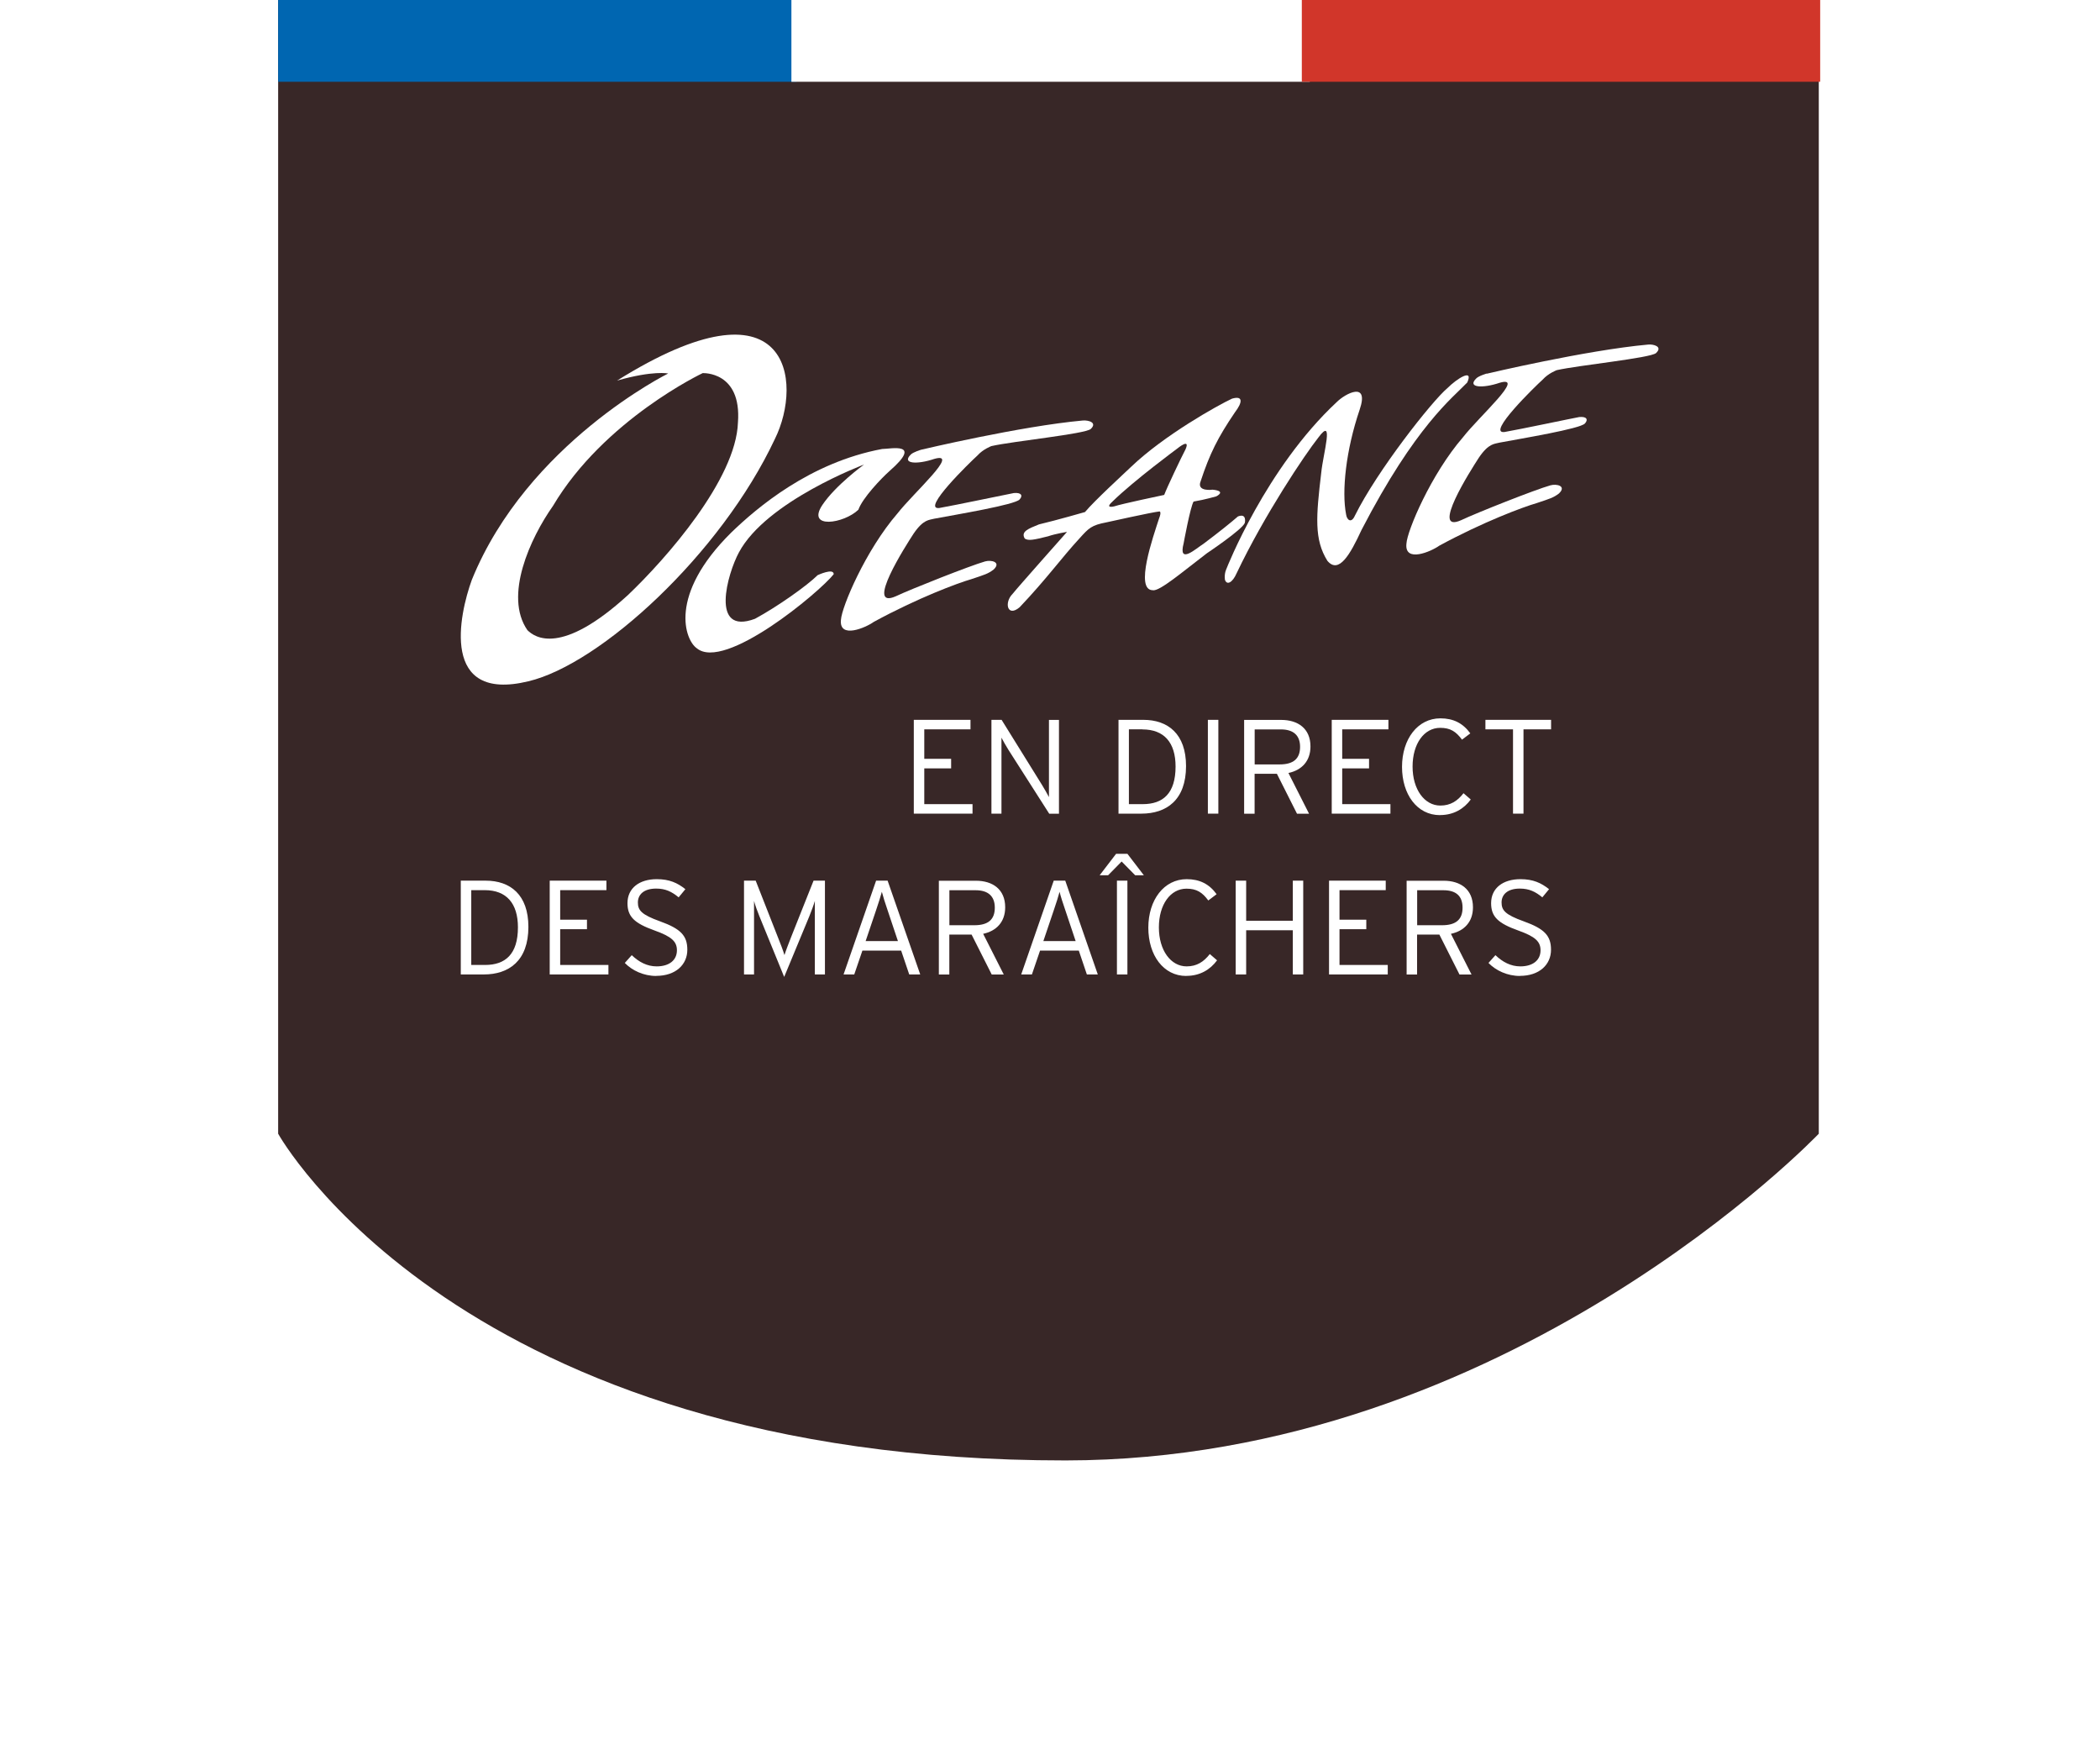 <svg width="151" height="125" viewBox="0 0 151 125" fill="none" xmlns="http://www.w3.org/2000/svg">
<g filter="url(#filter0_d_1875_11302)">
<path d="M20 0V46.51V81.51C20 81.51 33.009 105.021 76.624 105C108.423 104.984 130.779 81.51 130.779 81.51V46.51V0H20Z" fill="#382727"/>
<path d="M34.784 70.06H33.133V63.316H34.918C36.693 63.316 37.994 64.327 37.994 66.64C37.994 69.087 36.585 70.06 34.784 70.06ZM34.859 63.999H33.886V69.377H34.881C36.333 69.377 37.242 68.608 37.242 66.672C37.242 64.946 36.413 63.999 34.859 63.999Z" fill="white"/>
<path d="M50.534 26.822C50.534 26.822 43.446 30.167 39.762 36.373C38.127 38.691 36.218 42.848 37.923 45.306C38.466 45.849 40.375 47.15 45.151 42.783C47.877 40.191 52.927 34.464 53.062 30.371C53.336 26.688 50.539 26.827 50.539 26.827L50.534 26.822ZM44.366 27.365C56.81 19.589 57.767 27.43 55.718 31.56C51.83 39.842 43.172 47.758 37.987 48.984C31.647 50.517 33.008 44.214 33.927 41.687C37.917 31.866 48.044 26.854 48.044 26.854C48.044 26.854 46.985 26.618 44.36 27.365H44.366Z" fill="white"/>
<path d="M62.115 33.405C62.115 33.405 55.108 36.029 53.134 39.713C52.317 41.213 51.02 45.715 54.29 44.488C55.925 43.601 58.039 42.101 58.791 41.353C58.791 41.353 59.948 40.81 59.948 41.283C58.926 42.579 52.091 48.291 50.096 46.602C49.278 46.037 47.998 42.816 52.586 38.282C54.425 36.508 58.227 33.254 63.427 32.281C64.04 32.281 66.38 31.743 63.976 33.851C63.363 34.394 62.013 35.814 61.722 36.647C60.679 37.653 57.969 38.062 59.13 36.309C60.088 34.878 62.115 33.41 62.115 33.41V33.405Z" fill="white"/>
<path d="M66.256 32.329C66.256 32.329 73.365 30.64 77.867 30.232C78.227 30.199 78.937 30.366 78.426 30.845C77.99 31.205 72.876 31.716 71.29 32.071C71.29 32.071 70.687 32.291 70.278 32.754C69.768 33.216 66.202 36.674 67.536 36.524C68.713 36.319 72.344 35.55 72.903 35.448C73.441 35.4 73.57 35.631 73.312 35.911C72.978 36.292 68.81 36.986 67.175 37.293C66.815 37.395 66.406 37.32 65.691 38.368C65.126 39.234 62.163 43.864 64.411 42.87C65.487 42.359 69.757 40.67 70.832 40.364C71.29 40.234 72.01 40.417 71.445 40.95C71.037 41.256 70.832 41.31 69.832 41.643C68.859 41.923 65.971 42.999 62.825 44.714C62.26 45.123 60.319 45.967 60.469 44.558C60.523 43.639 62.233 39.573 64.535 36.911C65.713 35.405 69.09 32.437 67.17 32.996C65.971 33.405 64.814 33.356 65.481 32.689C65.653 32.501 66.25 32.329 66.25 32.329H66.256Z" fill="white"/>
<path d="M106.9 26.87C106.9 26.87 114.01 25.182 118.511 24.773C118.872 24.735 119.587 24.907 119.076 25.386C118.64 25.747 113.526 26.257 111.939 26.612C111.939 26.612 111.337 26.833 110.923 27.295C110.412 27.752 106.847 31.216 108.18 31.06C109.358 30.855 112.988 30.086 113.553 29.984C114.091 29.93 114.22 30.167 113.962 30.447C113.628 30.828 109.46 31.517 107.825 31.823C107.465 31.926 107.056 31.85 106.341 32.899C105.776 33.77 102.813 38.401 105.061 37.4C106.131 36.889 110.401 35.195 111.482 34.894C111.939 34.765 112.66 34.943 112.095 35.48C111.687 35.787 111.482 35.841 110.487 36.174C109.514 36.454 106.626 37.529 103.48 39.239C102.915 39.648 100.974 40.493 101.13 39.084C101.178 38.164 102.894 34.098 105.196 31.436C106.373 29.925 109.745 26.962 107.831 27.521C106.626 27.93 105.475 27.881 106.142 27.215C106.314 27.026 106.911 26.854 106.911 26.854L106.9 26.87Z" fill="white"/>
<path d="M79.995 36.061C79.382 36.604 80.135 36.4 80.135 36.4C80.613 36.233 83.711 35.583 83.711 35.583C83.915 35.039 84.937 32.888 85.244 32.307C85.62 31.452 84.668 32.237 84.668 32.237C84.668 32.237 81.565 34.523 79.995 36.056V36.061ZM75.391 38.551C74.3 38.825 73.956 38.89 73.687 38.723C73.38 38.212 73.956 38.008 74.708 37.702C76.004 37.395 78.016 36.814 78.016 36.814C78.699 35.997 80.748 34.12 81.323 33.571C83.711 31.286 87.561 29.14 88.589 28.661C89.406 28.425 89.342 28.936 88.793 29.651C87.567 31.458 86.986 32.619 86.335 34.593C86.013 35.378 87.19 35.206 87.19 35.206C88.228 35.308 87.459 35.685 87.459 35.685C87.459 35.685 86.658 35.921 85.824 36.061C85.582 36.47 85.109 39.062 85.109 39.062C84.701 40.632 85.996 39.438 86.54 39.094C87.631 38.277 88.519 37.562 89.013 37.131C89.68 36.873 89.508 37.594 89.508 37.594C89.336 38.072 86.782 39.777 86.782 39.777C85.077 41.073 83.372 42.536 82.894 42.434C81.565 42.434 82.926 38.562 83.34 37.282C83.544 36.771 83.372 36.771 83.372 36.771C82.861 36.819 79.554 37.556 79.554 37.556C78.478 37.761 78.29 37.965 77.612 38.718C76.349 40.084 75.257 41.617 73.316 43.66C72.428 44.408 72.192 43.316 72.805 42.703C73.165 42.246 76.725 38.239 76.725 38.239C76.725 38.239 75.908 38.374 75.397 38.546L75.391 38.551Z" fill="white"/>
<path d="M88.196 40.874C88.196 40.874 91.009 33.663 96.123 28.903C96.736 28.29 98.479 27.371 97.763 29.463C96.774 32.377 96.467 35.314 96.79 36.981C96.844 37.389 97.166 37.648 97.419 37.083C99.022 33.84 102.975 28.828 104.072 27.908C104.733 27.241 105.981 26.44 105.502 27.5C104.432 28.624 101.786 30.603 97.898 38.105C97.081 39.88 96.263 41.294 95.446 40.321C94.488 38.788 94.628 37.148 95.005 33.975C95.139 32.609 95.962 29.882 94.8 31.452C93.827 32.678 90.912 37.029 88.917 41.219C88.626 41.885 88.218 42.106 88.078 41.681C88.013 41.202 88.202 40.864 88.202 40.864L88.196 40.874Z" fill="white"/>
<path d="M65.707 58.498V51.754H69.783V52.437H66.46V54.556H68.391V55.244H66.46V57.815H69.929V58.498H65.707Z" fill="white"/>
<path d="M75.441 58.498L72.494 53.883C72.349 53.652 72.096 53.206 72.01 53.034V53.496V58.498H71.289V51.754H72.02L74.941 56.459C75.086 56.691 75.333 57.132 75.425 57.309V56.847V51.759H76.145V58.503H75.441V58.498Z" fill="white"/>
<path d="M82.071 58.498H80.426V51.754H82.211C83.981 51.754 85.282 52.765 85.282 55.077C85.282 57.524 83.873 58.498 82.071 58.498ZM82.147 52.437H81.173V57.815H82.168C83.626 57.815 84.529 57.046 84.529 55.11C84.529 53.383 83.701 52.442 82.147 52.442V52.437Z" fill="white"/>
<path d="M87.605 51.754H86.852V58.498H87.605V51.754Z" fill="white"/>
<path d="M92.643 55.572L94.127 58.503H93.261L91.814 55.631H90.212V58.503H89.459V51.759H92.126C93.315 51.759 94.229 52.367 94.229 53.668C94.229 54.717 93.605 55.373 92.637 55.577L92.643 55.572ZM92.105 52.442H90.217V54.959H92.008C93.008 54.959 93.482 54.545 93.482 53.695C93.482 52.867 92.998 52.442 92.105 52.442Z" fill="white"/>
<path d="M95.758 58.498V51.754H99.834V52.437H96.511V54.556H98.441V55.244H96.511V57.815H99.979V58.498H95.758Z" fill="white"/>
<path d="M103.539 58.605C101.893 58.605 100.812 57.11 100.812 55.136C100.812 53.13 101.942 51.646 103.571 51.646C104.496 51.646 105.19 51.99 105.722 52.727L105.126 53.179C104.69 52.593 104.287 52.329 103.555 52.329C102.399 52.329 101.571 53.475 101.571 55.115C101.571 56.761 102.431 57.917 103.566 57.917C104.297 57.917 104.797 57.589 105.233 57.029L105.755 57.481C105.265 58.148 104.529 58.6 103.55 58.6L103.539 58.605Z" fill="white"/>
<path d="M109.546 52.437V58.498H108.793V52.437H106.809V51.754H111.53V52.437H109.546Z" fill="white"/>
<path d="M39.527 70.06V63.316H43.604V63.999H40.28V66.123H42.206V66.806H40.28V69.377H43.749V70.06H39.527Z" fill="white"/>
<path d="M47.19 70.168C46.276 70.168 45.453 69.775 44.926 69.232L45.426 68.673C45.937 69.162 46.523 69.479 47.217 69.479C48.115 69.479 48.674 69.038 48.674 68.323C48.674 67.694 48.298 67.339 47.066 66.898C45.609 66.376 45.119 65.903 45.119 64.935C45.119 63.854 45.969 63.209 47.227 63.209C48.136 63.209 48.712 63.477 49.282 63.929L48.798 64.516C48.309 64.112 47.857 63.886 47.179 63.886C46.254 63.886 45.867 64.349 45.867 64.881C45.867 65.441 46.114 65.758 47.464 66.242C48.959 66.78 49.422 67.28 49.422 68.285C49.422 69.345 48.593 70.162 47.184 70.162L47.19 70.168Z" fill="white"/>
<path d="M58.591 70.06V65.494V64.774C58.521 65.032 58.333 65.537 58.188 65.892L56.386 70.237L54.611 65.892C54.466 65.543 54.283 65.032 54.219 64.774V65.494V70.06H53.498V63.316H54.337L55.923 67.355C56.09 67.758 56.327 68.388 56.407 68.667C56.493 68.377 56.736 67.753 56.892 67.355L58.499 63.316H59.317V70.06H58.596H58.591Z" fill="white"/>
<path d="M65.378 70.06L64.797 68.344H62.011L61.425 70.06H60.656L62.996 63.316H63.824L66.169 70.06H65.378ZM63.824 65.446C63.668 65.005 63.48 64.397 63.41 64.118C63.34 64.386 63.146 64.994 62.985 65.467L62.243 67.662H64.566L63.824 65.446Z" fill="white"/>
<path d="M70.692 67.135L72.176 70.065H71.31L69.863 67.194H68.261V70.065H67.508V63.322H70.175C71.364 63.322 72.278 63.929 72.278 65.231C72.278 66.279 71.654 66.936 70.686 67.14L70.692 67.135ZM70.154 64.005H68.266V66.521H70.057C71.063 66.521 71.531 66.107 71.531 65.258C71.531 64.429 71.046 64.005 70.154 64.005Z" fill="white"/>
<path d="M78.151 70.06L77.571 68.344H74.785L74.199 70.06H73.43L75.769 63.316H76.597L78.937 70.06H78.146H78.151ZM76.603 65.446C76.447 65.005 76.253 64.397 76.189 64.118C76.119 64.386 75.93 64.994 75.764 65.467L75.022 67.662H77.345L76.603 65.446Z" fill="white"/>
<path d="M81.625 62.929L80.651 61.94L79.678 62.929H79.07L80.253 61.386H81.066L82.249 62.929H81.625ZM80.313 63.316H81.066V70.06H80.313V63.316Z" fill="white"/>
<path d="M85.297 70.168C83.651 70.168 82.57 68.672 82.57 66.699C82.57 64.693 83.7 63.209 85.329 63.209C86.254 63.209 86.948 63.553 87.48 64.29L86.883 64.741C86.448 64.155 86.044 63.892 85.313 63.892C84.157 63.892 83.329 65.037 83.329 66.677C83.329 68.323 84.184 69.479 85.324 69.479C86.055 69.479 86.555 69.151 86.991 68.592L87.513 69.044C87.023 69.71 86.286 70.162 85.308 70.162L85.297 70.168Z" fill="white"/>
<path d="M92.96 70.06V66.882H89.605V70.06H88.852V63.316H89.605V66.199H92.96V63.316H93.708V70.06H92.96Z" fill="white"/>
<path d="M95.564 70.06V63.316H99.641V63.999H96.317V66.123H98.243V66.806H96.317V69.377H99.786V70.06H95.564Z" fill="white"/>
<path d="M104.326 67.135L105.811 70.065H104.945L103.498 67.194H101.895V70.065H101.143V63.322H103.81C104.998 63.322 105.913 63.929 105.913 65.231C105.913 66.279 105.289 66.936 104.321 67.14L104.326 67.135ZM103.788 64.005H101.901V66.521H103.692C104.692 66.521 105.165 66.107 105.165 65.258C105.165 64.408 104.681 64.005 103.788 64.005Z" fill="white"/>
<path d="M109.293 70.168C108.379 70.168 107.556 69.775 107.029 69.232L107.529 68.673C108.04 69.162 108.627 69.479 109.32 69.479C110.218 69.479 110.772 69.038 110.772 68.323C110.772 67.694 110.396 67.339 109.164 66.898C107.707 66.376 107.218 65.903 107.218 64.935C107.218 63.854 108.067 63.209 109.331 63.209C110.235 63.209 110.815 63.477 111.385 63.929L110.901 64.516C110.412 64.112 109.955 63.886 109.283 63.886C108.358 63.886 107.97 64.349 107.97 64.881C107.97 65.441 108.218 65.758 109.568 66.242C111.063 66.78 111.525 67.28 111.525 68.285C111.525 69.345 110.697 70.162 109.288 70.162L109.293 70.168Z" fill="white"/>
<g clip-path="url(#clip0_1875_11302)">
<path d="M57.273 0H20V5.88H57.273V0Z" fill="#0066B1"/>
<path d="M94.179 0H56.906V5.88H94.179V0Z" fill="white"/>
<path d="M130.88 0H93.607V5.88H130.88V0Z" fill="#D1362A"/>
</g>
</g>
<defs>
<filter id="filter0_d_1875_11302" x="0" y="-20" width="150.881" height="145" filterUnits="userSpaceOnUse" color-interpolation-filters="sRGB">
<feFlood flood-opacity="0" result="BackgroundImageFix"/>
<feColorMatrix in="SourceAlpha" type="matrix" values="0 0 0 0 0 0 0 0 0 0 0 0 0 0 0 0 0 0 127 0" result="hardAlpha"/>
<feOffset/>
<feGaussianBlur stdDeviation="10"/>
<feComposite in2="hardAlpha" operator="out"/>
<feColorMatrix type="matrix" values="0 0 0 0 0 0 0 0 0 0 0 0 0 0 0 0 0 0 0.1 0"/>
<feBlend mode="normal" in2="BackgroundImageFix" result="effect1_dropShadow_1875_11302"/>
<feBlend mode="normal" in="SourceGraphic" in2="effect1_dropShadow_1875_11302" result="shape"/>
</filter>
<clipPath id="clip0_1875_11302">
<rect width="110.88" height="5.88" fill="white" transform="translate(20)"/>
</clipPath>
</defs>
</svg>
